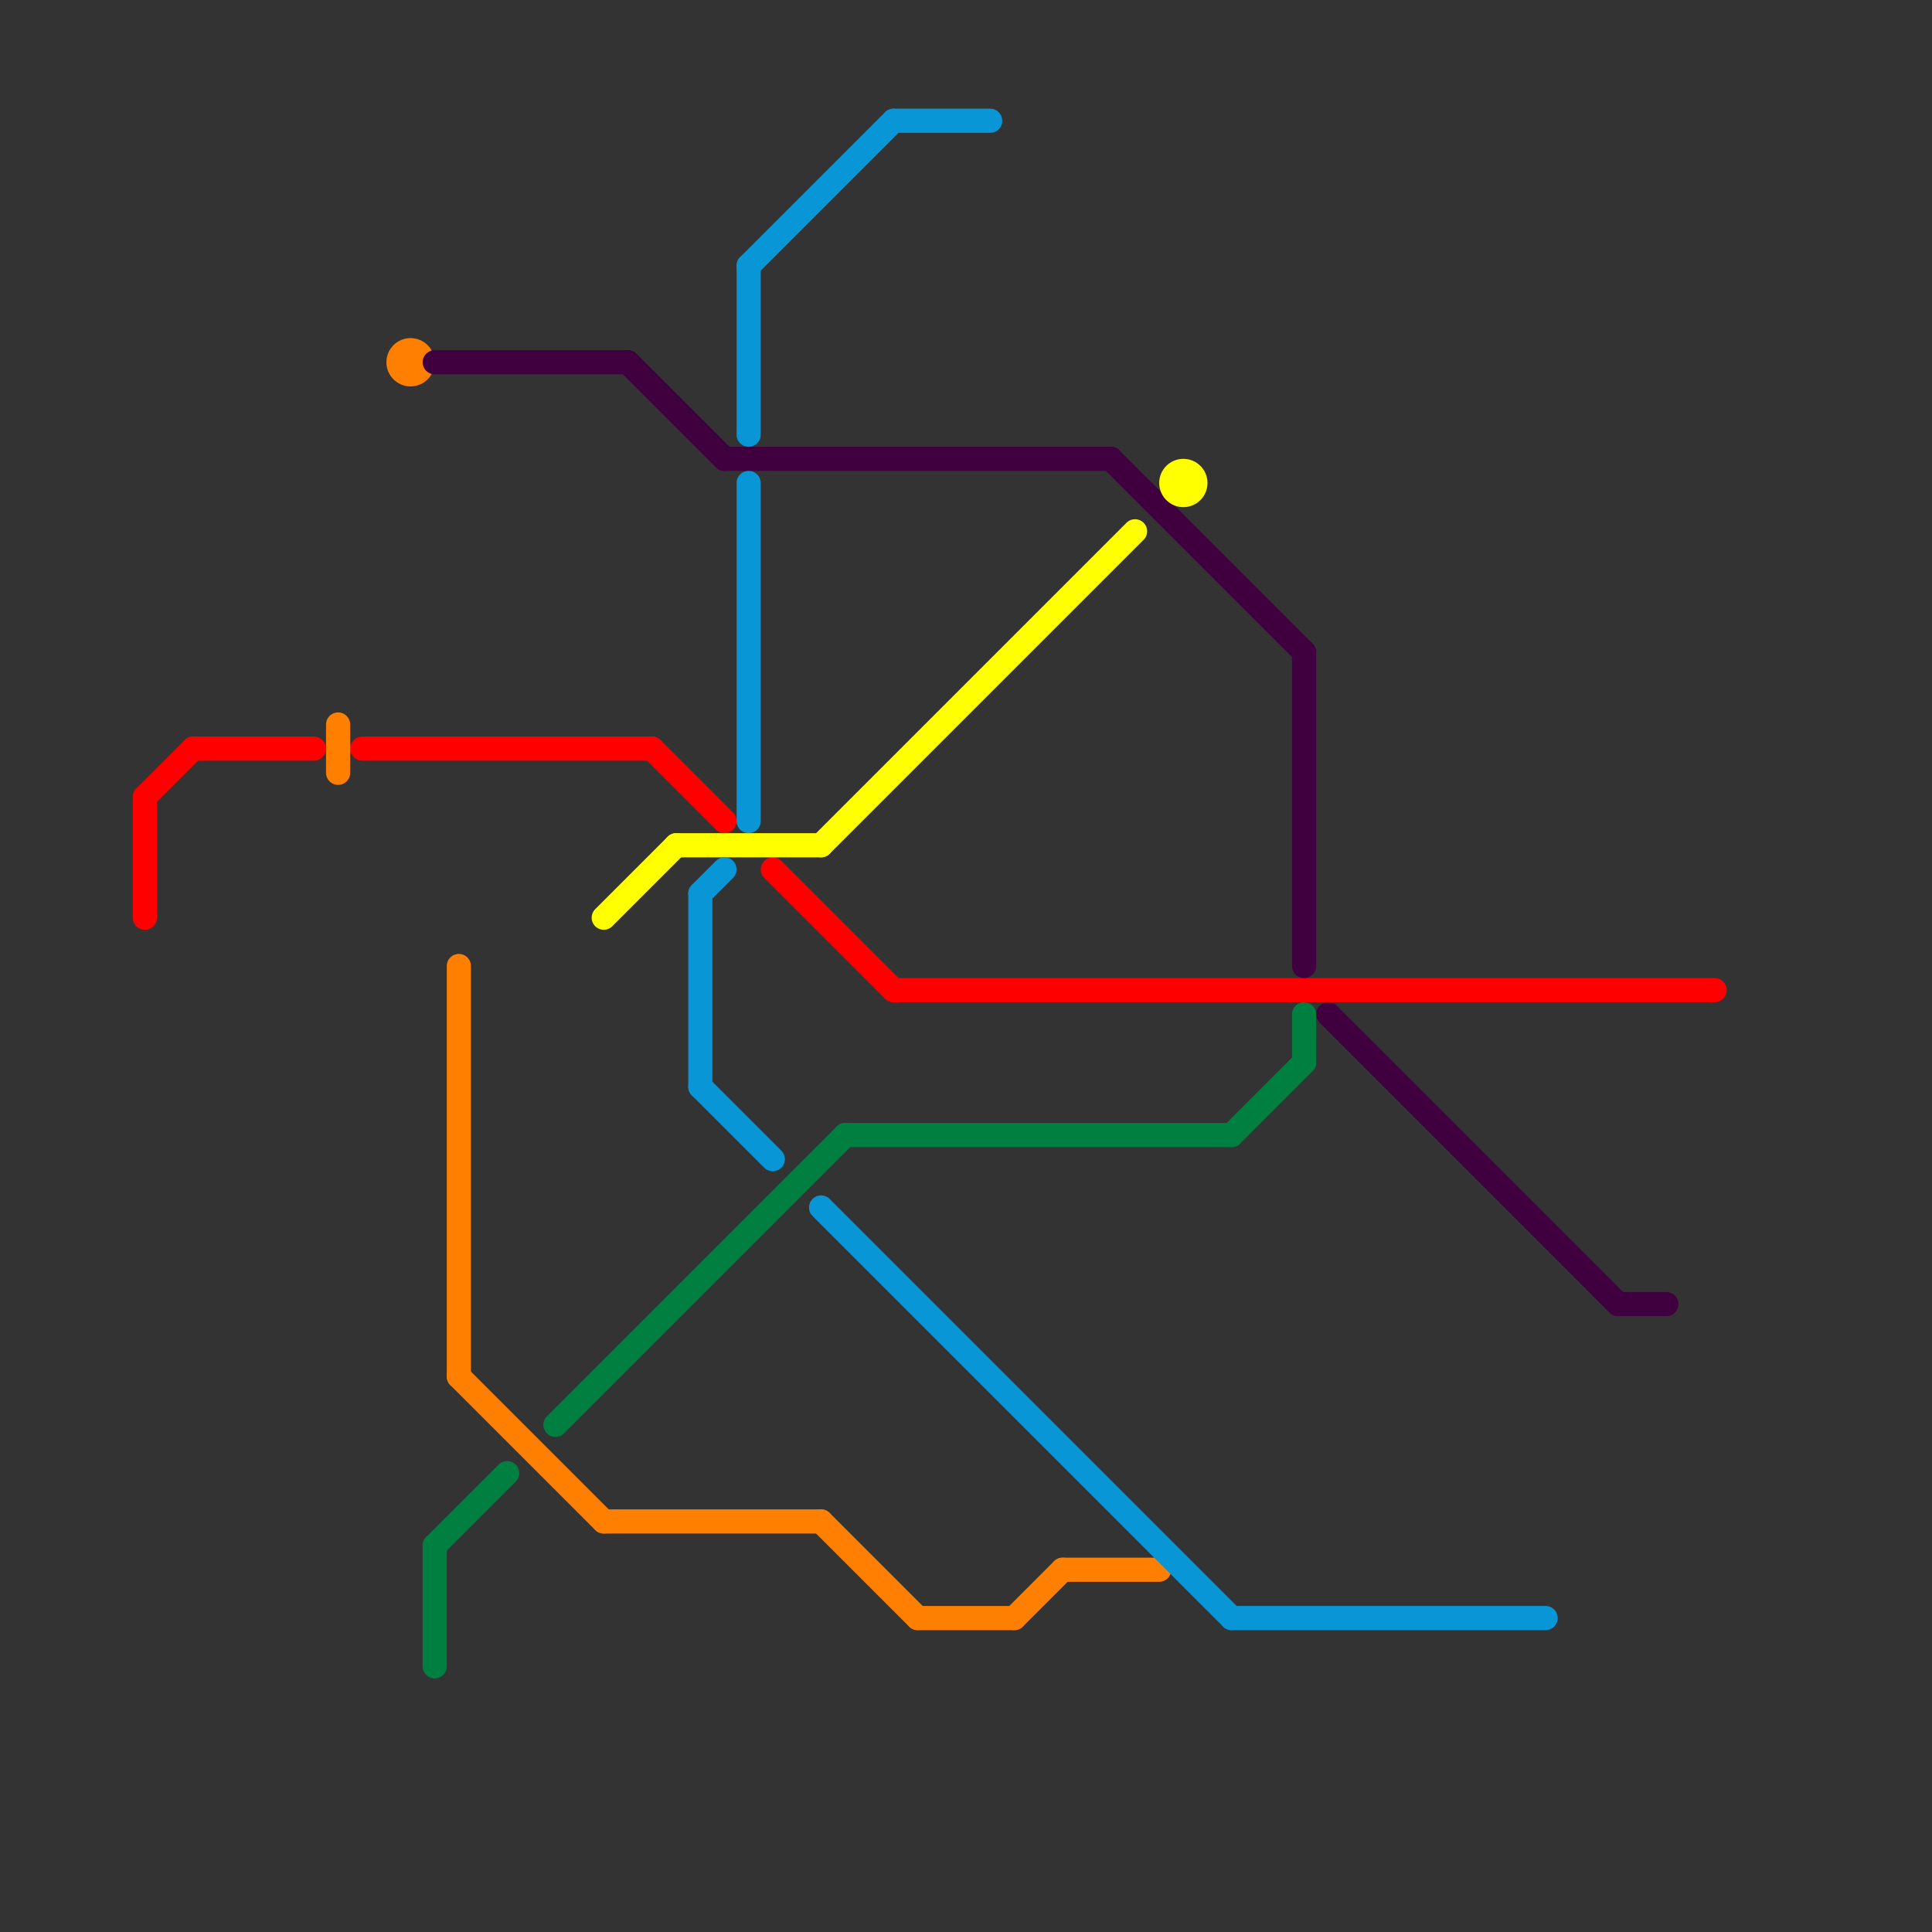 
<svg version="1.1" xmlns="http://www.w3.org/2000/svg" viewBox="0 0 80 80">
<rect x="0" y="0" width="80" height="80" fill="#333333" stroke="none"/>
<style>text { font: 1px Helvetica; font-weight: 600; white-space: pre; dominant-baseline: central; } line { stroke-width: 1; fill: none; stroke-linecap: round; stroke-linejoin: round; } .c0 { stroke: #ff0000 } .c1 { stroke: #ff8000 } .c2 { stroke: #400040 } .c3 { stroke: #008040 } .c4 { stroke: #ffff00 } .c5 { stroke: #0896d7 }</style><defs><g id="wm-xf"><circle r="1.2" fill="#000"/><circle r="0.9" fill="#fff"/><circle r="0.6" fill="#000"/><circle r="0.3" fill="#fff"/></g><g id="wm"><circle r="0.6" fill="#000"/><circle r="0.3" fill="#fff"/></g></defs><line class="c0" x1="6" y1="33" x2="6" y2="38"/><line class="c0" x1="8" y1="31" x2="13" y2="31"/><line class="c0" x1="27" y1="31" x2="30" y2="34"/><line class="c0" x1="6" y1="33" x2="8" y2="31"/><line class="c0" x1="32" y1="36" x2="37" y2="41"/><line class="c0" x1="15" y1="31" x2="27" y2="31"/><line class="c0" x1="37" y1="41" x2="71" y2="41"/><line class="c1" x1="44" y1="65" x2="48" y2="65"/><line class="c1" x1="19" y1="57" x2="25" y2="63"/><line class="c1" x1="14" y1="30" x2="14" y2="32"/><line class="c1" x1="34" y1="63" x2="38" y2="67"/><line class="c1" x1="42" y1="67" x2="44" y2="65"/><line class="c1" x1="25" y1="63" x2="34" y2="63"/><line class="c1" x1="19" y1="40" x2="19" y2="57"/><line class="c1" x1="38" y1="67" x2="42" y2="67"/><circle cx="17" cy="15" r="1" fill="#ff8000" /><line class="c2" x1="46" y1="19" x2="54" y2="27"/><line class="c2" x1="67" y1="54" x2="69" y2="54"/><line class="c2" x1="30" y1="19" x2="46" y2="19"/><line class="c2" x1="54" y1="27" x2="54" y2="40"/><line class="c2" x1="26" y1="15" x2="30" y2="19"/><line class="c2" x1="18" y1="15" x2="26" y2="15"/><line class="c2" x1="55" y1="42" x2="67" y2="54"/><line class="c3" x1="23" y1="59" x2="35" y2="47"/><line class="c3" x1="18" y1="64" x2="21" y2="61"/><line class="c3" x1="35" y1="47" x2="51" y2="47"/><line class="c3" x1="51" y1="47" x2="54" y2="44"/><line class="c3" x1="54" y1="42" x2="54" y2="44"/><line class="c3" x1="18" y1="64" x2="18" y2="69"/><line class="c4" x1="25" y1="38" x2="28" y2="35"/><line class="c4" x1="28" y1="35" x2="34" y2="35"/><line class="c4" x1="34" y1="35" x2="47" y2="22"/><circle cx="49" cy="20" r="1" fill="#ffff00" /><line class="c5" x1="29" y1="37" x2="29" y2="45"/><line class="c5" x1="29" y1="45" x2="32" y2="48"/><line class="c5" x1="29" y1="37" x2="30" y2="36"/><line class="c5" x1="34" y1="50" x2="51" y2="67"/><line class="c5" x1="51" y1="67" x2="64" y2="67"/><line class="c5" x1="37" y1="5" x2="41" y2="5"/><line class="c5" x1="31" y1="11" x2="37" y2="5"/><line class="c5" x1="31" y1="11" x2="31" y2="18"/><line class="c5" x1="31" y1="20" x2="31" y2="34"/>
</svg>
